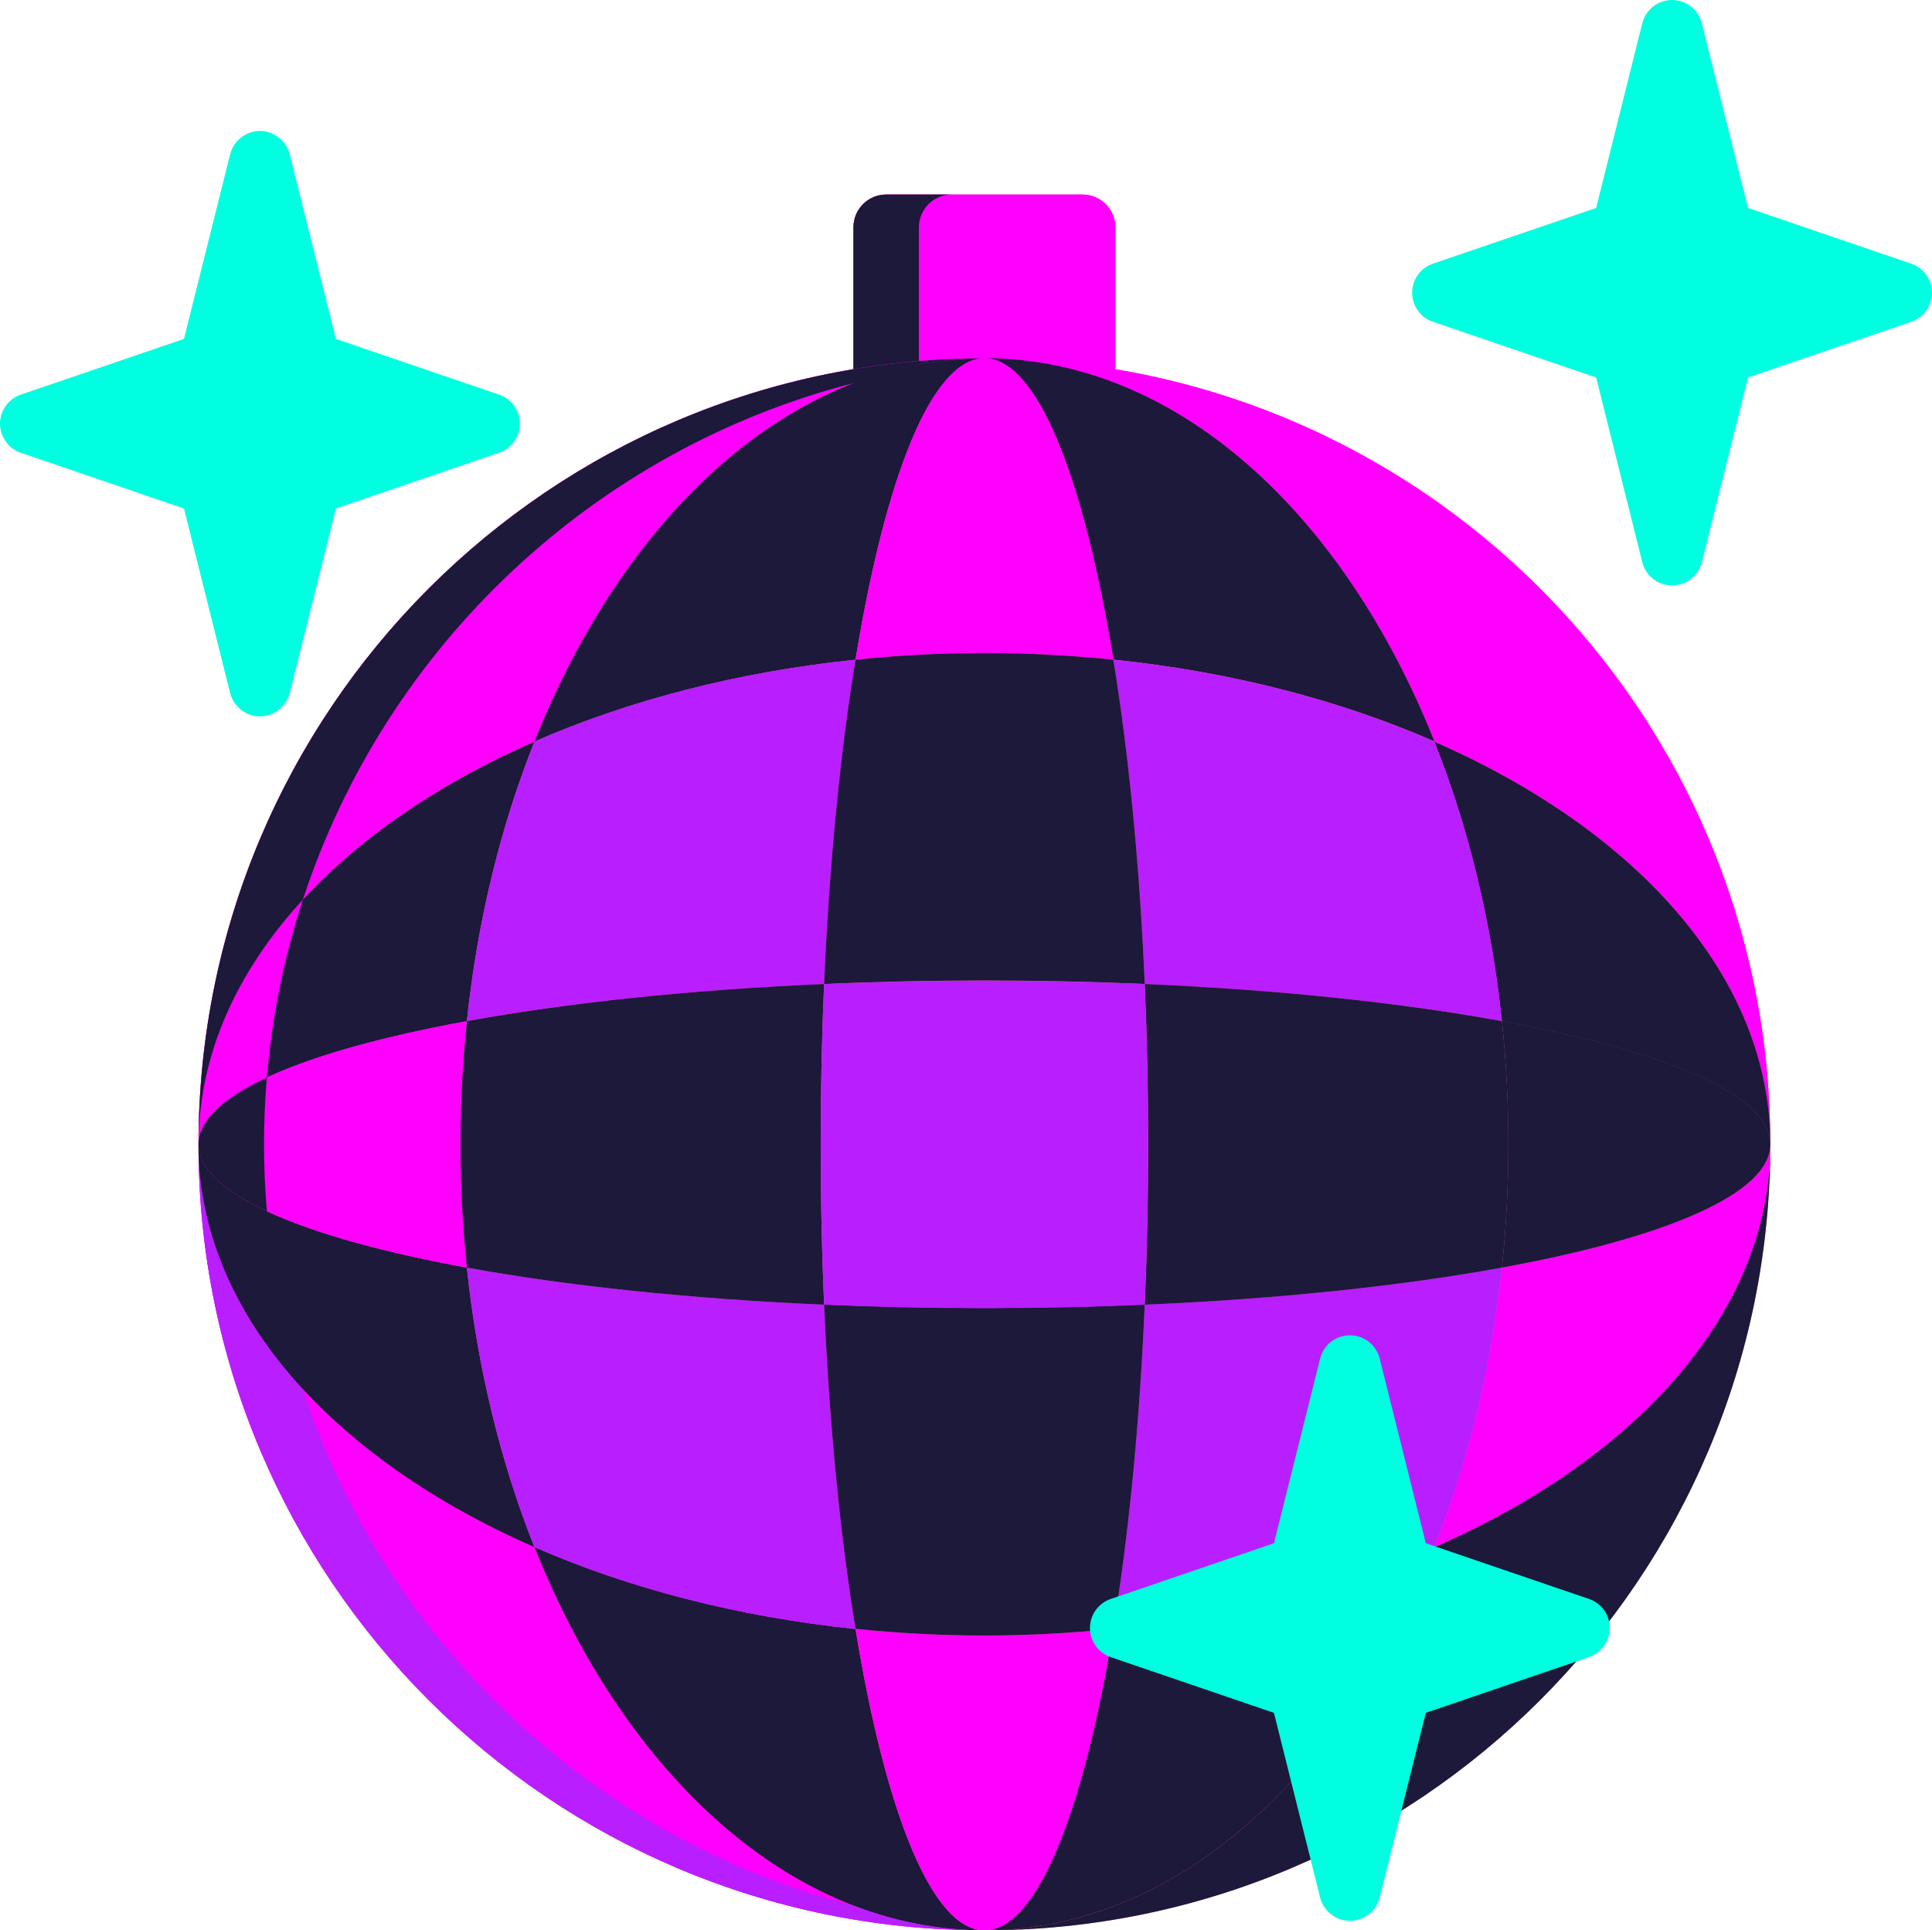 <?xml version="1.0" encoding="UTF-8"?> <svg xmlns="http://www.w3.org/2000/svg" viewBox="0 0 31 30.968" fill="none"><path d="M17.897 5.923V3.646C17.897 3.356 17.662 3.121 17.372 3.121H15.27H14.219C13.933 3.121 13.694 3.36 13.694 3.646V5.923C7.73 6.924 3.185 12.11 3.185 18.358C3.185 25.322 8.831 30.968 15.795 30.968C22.76 30.968 28.406 25.322 28.406 18.358C28.406 12.11 23.861 6.924 17.897 5.923Z" fill="#FD5E95"></path><path d="M17.897 6.273H13.694L13.694 3.646C13.694 3.356 13.929 3.121 14.219 3.121H17.372C17.662 3.121 17.897 3.356 17.897 3.646L17.897 6.273Z" fill="#FF00FF"></path><path d="M15.27 3.121H14.219C13.929 3.121 13.694 3.356 13.694 3.646L13.694 6.273L14.744 6.273V3.646C14.744 3.356 14.98 3.121 15.27 3.121Z" fill="#1C193A"></path><path d="M23.015 11.897C26.274 13.322 28.406 15.685 28.406 18.359C28.406 11.395 22.76 5.749 15.795 5.749C18.864 5.749 21.548 8.215 23.015 11.897Z" fill="#FF00FF"></path><path d="M23.015 24.82C21.548 28.503 18.864 30.968 15.795 30.968C22.76 30.968 28.406 25.324 28.406 18.359C28.406 21.033 26.274 23.396 23.015 24.82Z" fill="#1C193A"></path><path d="M8.575 24.821C5.317 23.396 3.185 21.032 3.185 18.358C3.185 25.322 8.831 30.968 15.795 30.968C12.727 30.968 10.043 28.503 8.575 24.821Z" fill="#FF00FF"></path><path d="M8.576 11.895C10.043 8.213 12.727 5.747 15.796 5.747C8.831 5.747 3.185 11.393 3.185 18.358C3.185 15.684 5.317 13.32 8.576 11.895Z" fill="#FF00FF"></path><path d="M23.015 11.899C23.554 13.25 23.929 14.766 24.099 16.384C26.739 16.865 28.406 17.572 28.406 18.361C28.406 15.686 26.274 13.324 23.015 11.899Z" fill="#1C193A"></path><path d="M7.491 16.384C7.661 14.766 8.036 13.25 8.575 11.899C5.316 13.324 3.185 15.686 3.185 18.361C3.185 17.572 4.852 16.865 7.491 16.384Z" fill="#1C193A"></path><path d="M24.099 20.336C23.929 21.953 23.554 23.469 23.015 24.82C26.274 23.396 28.406 21.032 28.406 18.358C28.406 19.146 26.739 19.854 24.099 20.336Z" fill="#FF00FF"></path><path d="M8.575 24.821C8.037 23.469 7.661 21.953 7.491 20.336C4.852 19.854 3.185 19.146 3.185 18.358C3.185 21.032 5.317 23.396 8.575 24.821Z" fill="#1C193A"></path><path d="M24.099 16.381C24.167 17.025 24.202 17.685 24.202 18.358C24.202 19.03 24.167 19.691 24.099 20.336C26.739 19.854 28.406 19.146 28.406 18.358C28.406 17.569 26.739 16.862 24.099 16.381Z" fill="#1C193A"></path><path d="M7.491 20.336C7.424 19.691 7.388 19.03 7.388 18.358C7.388 17.685 7.424 17.025 7.491 16.381C4.852 16.862 3.185 17.569 3.185 18.358C3.185 19.146 4.852 19.854 7.491 20.336Z" fill="#FF00FF"></path><path d="M23.016 24.819C21.507 25.479 19.757 25.937 17.865 26.133C17.384 29.076 16.635 30.968 15.795 30.968C18.864 30.968 21.548 28.502 23.016 24.819Z" fill="#1C193A"></path><path d="M17.864 10.582C19.757 10.777 21.507 11.235 23.016 11.895C21.548 8.213 18.864 5.747 15.796 5.747C16.635 5.747 17.384 7.638 17.864 10.582Z" fill="#1C193A"></path><path d="M8.575 11.897C10.084 11.238 11.834 10.779 13.727 10.584C14.208 7.641 14.956 5.749 15.795 5.749C12.727 5.749 10.043 8.215 8.575 11.897Z" fill="#1C193A"></path><path d="M13.727 26.133C11.834 25.937 10.084 25.479 8.575 24.819C10.043 28.502 12.727 30.968 15.795 30.968C14.956 30.968 14.208 29.076 13.727 26.133Z" fill="#1C193A"></path><path d="M24.099 16.381C23.93 14.763 23.554 13.249 23.015 11.897C21.507 11.238 19.757 10.778 17.864 10.583C18.109 12.082 18.285 13.853 18.368 15.786C20.534 15.879 22.496 16.088 24.099 16.381Z" fill="#B91EFF"></path><path d="M13.727 10.583C11.835 10.778 10.084 11.237 8.576 11.896C8.037 13.248 7.661 14.763 7.491 16.381C9.095 16.088 11.058 15.879 13.223 15.786C13.307 13.853 13.482 12.082 13.727 10.583Z" fill="#B91EFF"></path><path d="M7.491 20.336C7.661 21.953 8.037 23.469 8.575 24.821C10.084 25.48 11.835 25.939 13.727 26.134C13.482 24.635 13.307 22.864 13.223 20.931C11.058 20.837 9.095 20.628 7.491 20.336Z" fill="#B91EFF"></path><path d="M18.368 20.93C18.285 22.863 18.109 24.634 17.865 26.133C19.757 25.937 21.507 25.479 23.016 24.819C23.555 23.468 23.93 21.952 24.099 20.334C22.496 20.627 20.534 20.836 18.368 20.93Z" fill="#B91EFF"></path><path d="M13.168 18.359C13.168 17.477 13.187 16.616 13.223 15.786C11.058 15.88 9.095 16.089 7.492 16.382C7.424 17.026 7.388 17.686 7.388 18.359C7.388 19.031 7.424 19.691 7.491 20.336C9.095 20.628 11.058 20.837 13.223 20.931C13.187 20.101 13.168 19.24 13.168 18.359Z" fill="#1C193A"></path><path d="M18.423 18.359C18.423 19.24 18.404 20.101 18.368 20.931C20.534 20.838 22.496 20.628 24.099 20.336C24.167 19.691 24.203 19.032 24.203 18.359C24.203 17.686 24.167 17.026 24.099 16.382C22.496 16.089 20.534 15.879 18.368 15.786C18.404 16.616 18.423 17.477 18.423 18.359Z" fill="#1C193A"></path><path d="M13.727 10.582C14.4 10.512 15.091 10.476 15.796 10.476C16.5 10.476 17.191 10.512 17.864 10.582C17.384 7.638 16.635 5.747 15.796 5.747C14.956 5.747 14.208 7.638 13.727 10.582Z" fill="#FF00FF"></path><path d="M17.865 26.133C17.191 26.202 16.5 26.239 15.796 26.239C15.091 26.239 14.4 26.202 13.727 26.133C14.208 29.076 14.956 30.968 15.795 30.968C16.635 30.968 17.384 29.076 17.865 26.133Z" fill="#FF00FF"></path><path d="M15.796 20.983C14.914 20.983 14.054 20.964 13.223 20.928C13.307 22.862 13.482 24.633 13.727 26.131C14.4 26.201 15.091 26.238 15.796 26.238C16.5 26.238 17.191 26.201 17.864 26.131C18.109 24.633 18.285 22.862 18.368 20.928C17.538 20.964 16.677 20.983 15.796 20.983Z" fill="#1C193A"></path><path d="M15.796 15.73C16.677 15.73 17.538 15.75 18.368 15.786C18.285 13.853 18.109 12.082 17.864 10.583C17.191 10.514 16.5 10.476 15.796 10.476C15.091 10.476 14.4 10.514 13.727 10.583C13.482 12.082 13.307 13.853 13.223 15.786C14.054 15.75 14.914 15.73 15.796 15.73Z" fill="#1C193A"></path><path d="M18.367 15.787C17.537 15.752 16.676 15.733 15.795 15.733C14.913 15.733 14.053 15.752 13.223 15.787C13.187 16.618 13.168 17.477 13.168 18.359C13.168 19.24 13.187 20.102 13.223 20.932C14.053 20.968 14.913 20.987 15.795 20.987C16.676 20.987 17.537 20.968 18.367 20.932C18.403 20.101 18.422 19.241 18.422 18.36C18.422 17.478 18.403 16.618 18.367 15.787Z" fill="#B91EFF"></path><path d="M4.86 22.285C3.795 21.129 3.185 19.788 3.185 18.358C3.185 25.322 8.831 30.968 15.795 30.968C15.074 30.968 14.374 30.831 13.706 30.575C9.531 29.505 6.191 26.35 4.86 22.285Z" fill="#B91EFF"></path><path d="M4.282 19.431C3.578 19.104 3.185 18.74 3.185 18.358C3.185 19.788 3.795 21.129 4.86 22.285C4.562 21.375 4.365 20.419 4.282 19.431Z" fill="#1C193A"></path><path d="M4.236 18.357C4.236 17.996 4.252 17.638 4.282 17.284C3.577 17.612 3.185 17.975 3.185 18.357C3.185 18.739 3.578 19.102 4.282 19.429C4.252 19.076 4.236 18.718 4.236 18.357Z" fill="#1C193A"></path><path d="M4.86 14.432C3.795 15.588 3.185 16.928 3.185 18.358C3.185 17.976 3.577 17.614 4.282 17.286C4.365 16.298 4.562 15.342 4.86 14.432Z" fill="#FF00FF"></path><path d="M13.706 6.143C14.374 5.887 15.074 5.749 15.795 5.749C8.831 5.749 3.185 11.395 3.185 18.359C3.185 16.929 3.795 15.588 4.86 14.432C6.191 10.367 9.531 7.213 13.706 6.143Z" fill="#1C193A"></path><path d="M30.666 4.23L28.048 3.336L27.307 0.373C27.252 0.154 27.055 0 26.829 0C26.603 0 26.406 0.154 26.351 0.373L25.611 3.336L22.992 4.23C22.793 4.298 22.659 4.485 22.659 4.696C22.659 4.907 22.793 5.094 22.992 5.162L25.611 6.056L26.351 9.019C26.406 9.238 26.603 9.392 26.829 9.392C27.055 9.392 27.252 9.238 27.307 9.019L28.048 6.056L30.666 5.162C30.866 5.094 31 4.907 31 4.696C31 4.485 30.866 4.298 30.666 4.23Z" fill="#00FFE0"></path><path d="M8.008 6.331L5.389 5.437L4.648 2.474C4.594 2.258 4.394 2.101 4.171 2.101C3.947 2.101 3.747 2.258 3.693 2.474L2.952 5.437L0.333 6.331C0.136 6.398 0 6.589 0 6.797C0 7.005 0.136 7.196 0.333 7.263L2.952 8.158L3.693 11.12C3.747 11.337 3.947 11.493 4.171 11.493C4.394 11.493 4.594 11.337 4.648 11.12L5.389 8.158L8.008 7.263C8.207 7.195 8.341 7.008 8.341 6.797C8.341 6.586 8.207 6.399 8.008 6.331Z" fill="#00FFE0"></path><path d="M25.497 25.652L22.878 24.758L22.138 21.795C22.083 21.576 21.886 21.422 21.66 21.422C21.434 21.422 21.237 21.576 21.182 21.795L20.441 24.758L17.822 25.652C17.623 25.72 17.489 25.908 17.489 26.118C17.489 26.329 17.623 26.517 17.822 26.585L20.441 27.479L21.182 30.441C21.237 30.661 21.434 30.815 21.66 30.815C21.886 30.815 22.083 30.661 22.138 30.441L22.878 27.479L25.497 26.585C25.696 26.517 25.83 26.329 25.83 26.118C25.83 25.908 25.696 25.72 25.497 25.652Z" fill="#00FFE0"></path></svg> 